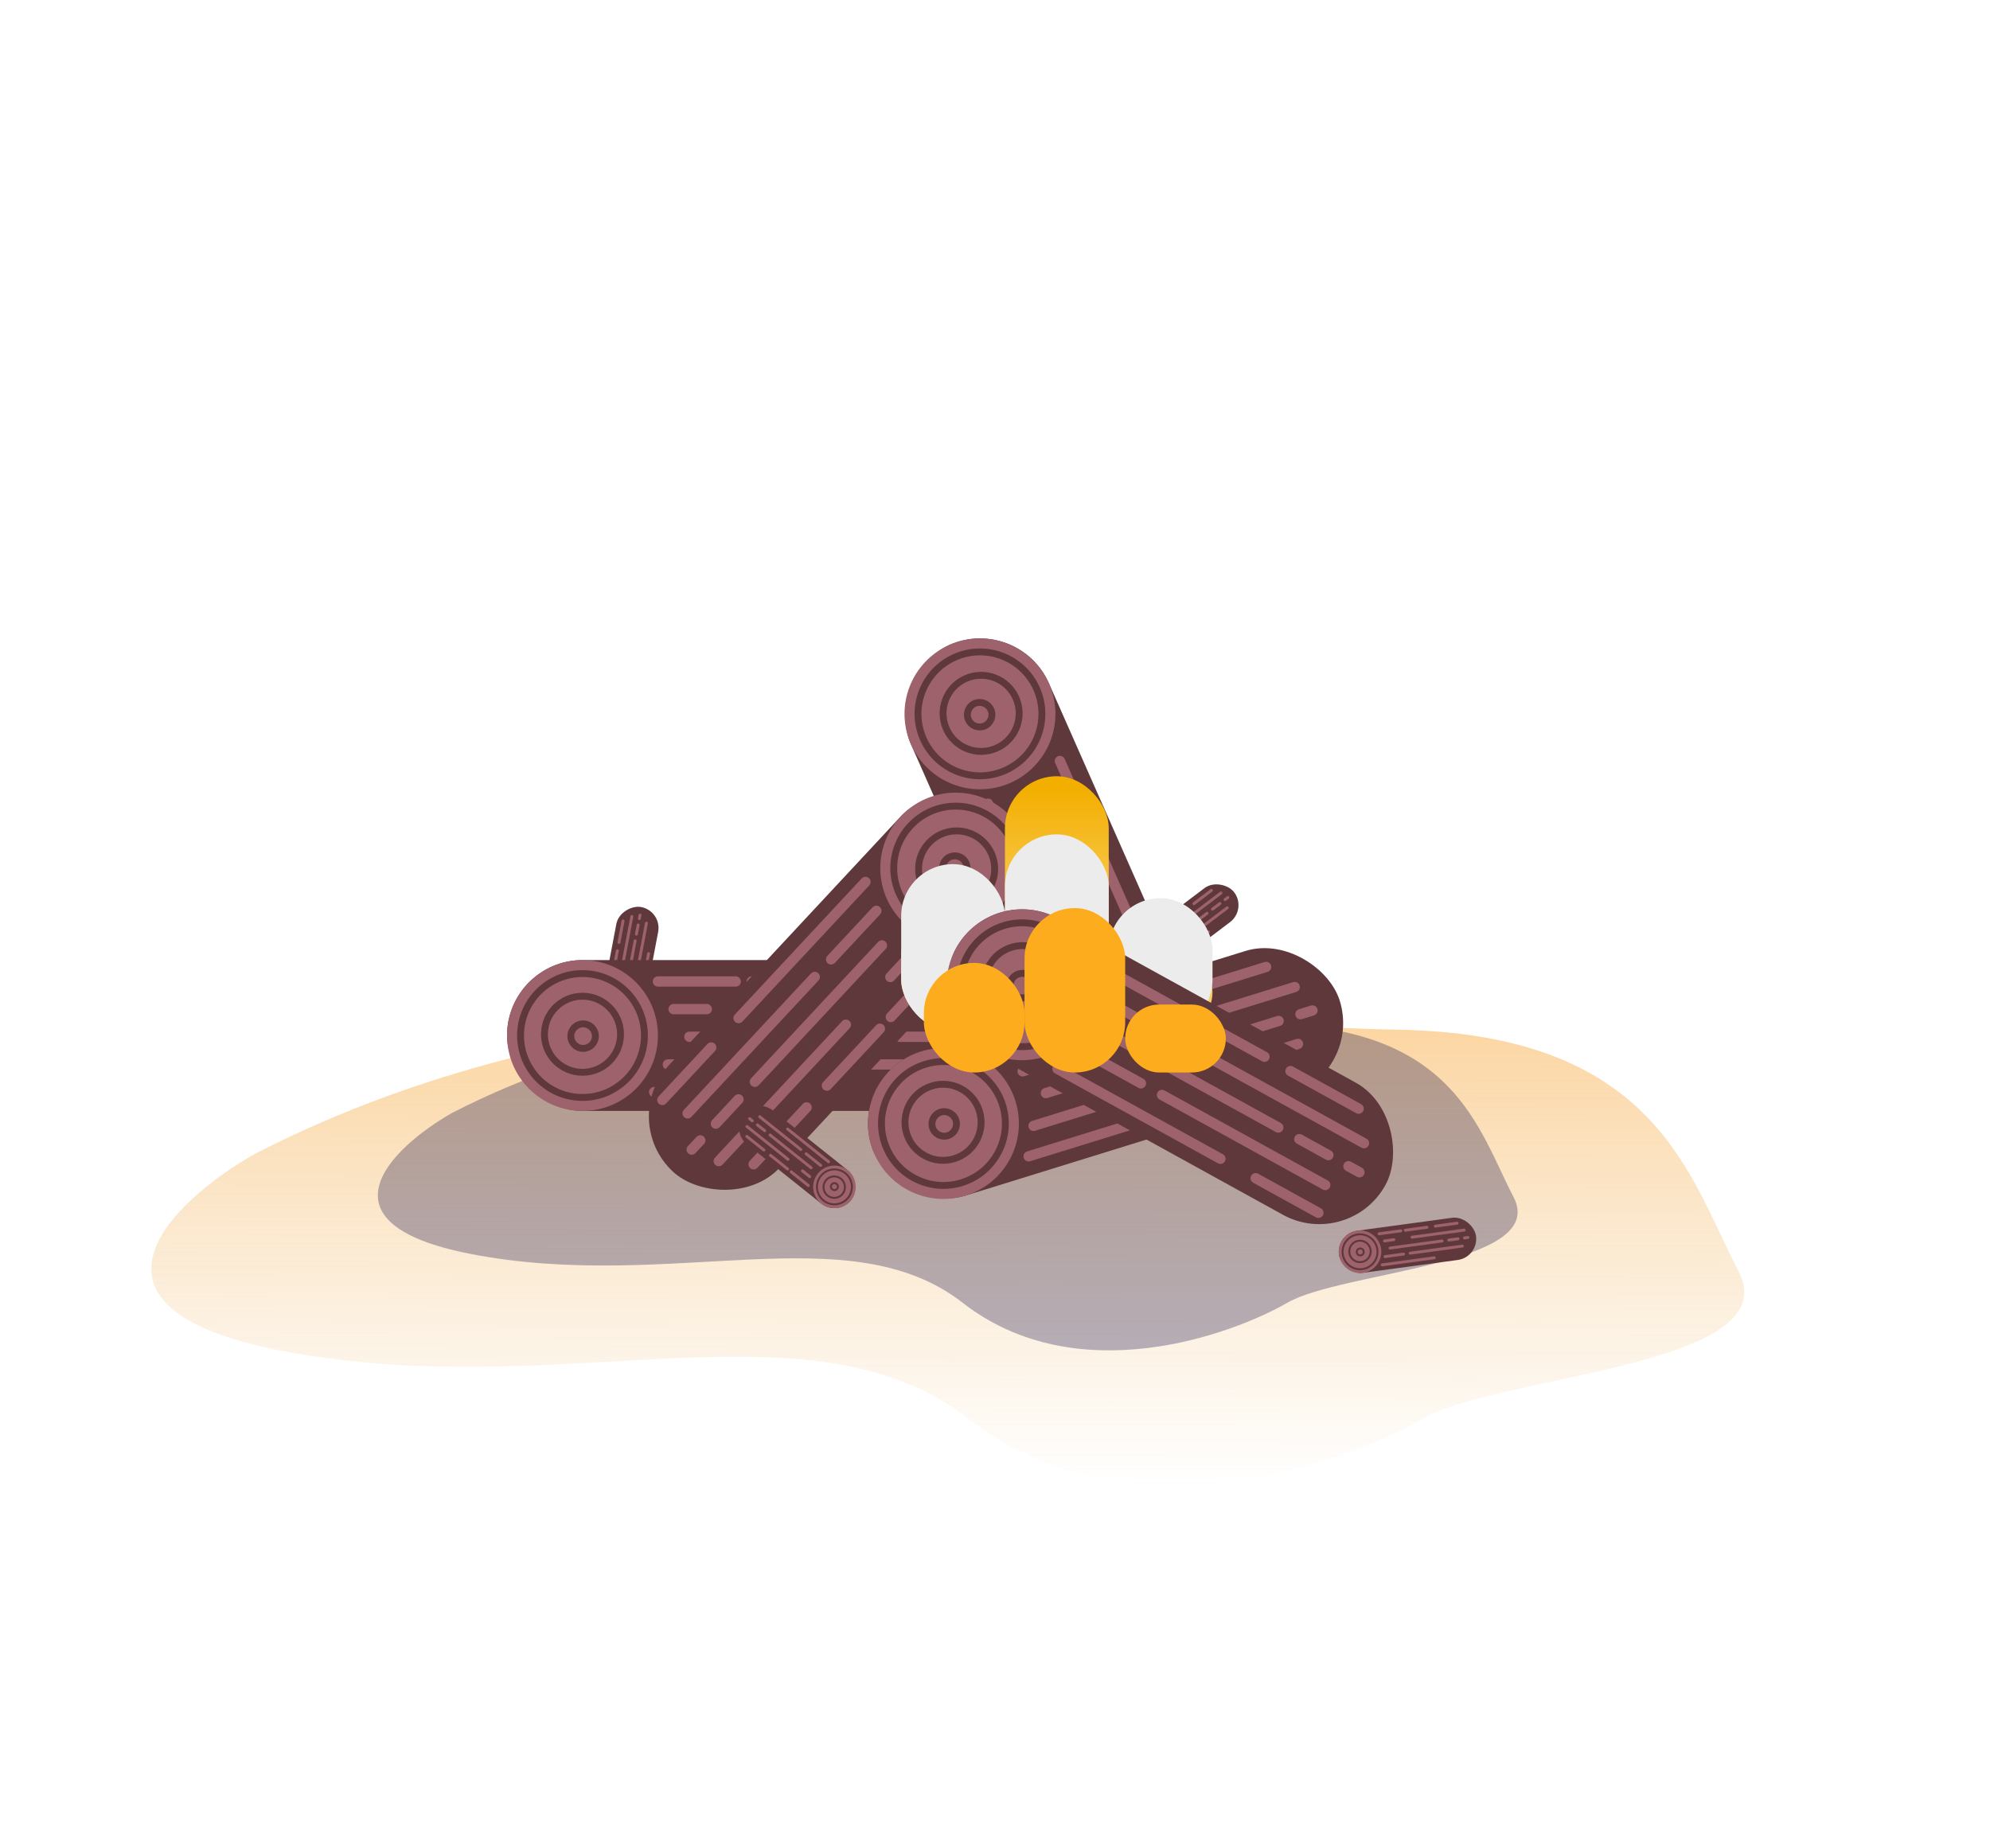 <svg width="421" height="391" viewBox="0 0 421 391" fill="none" xmlns="http://www.w3.org/2000/svg">
<rect x="235.055" y="202.875" width="29.259" height="9.003" rx="4.501" transform="rotate(-37.122 235.055 202.875)" fill="#5F383C"/>
<circle cx="241.361" cy="203.747" r="4.501" transform="rotate(-37.122 241.361 203.747)" fill="#9D626C"/>
<circle cx="241.361" cy="203.747" r="3.696" transform="rotate(-37.122 241.361 203.747)" stroke="#5F383C" stroke-width="0.41"/>
<circle cx="241.316" cy="203.687" r="2.271" transform="rotate(-37.122 241.316 203.687)" stroke="#5F383C" stroke-width="0.41"/>
<circle cx="241.414" cy="203.755" r="0.733" transform="rotate(-37.122 241.414 203.755)" stroke="#5F383C" stroke-width="0.41"/>
<path d="M243.003 198.458L246.704 195.657" stroke="#9D626C" stroke-width="0.615" stroke-linecap="round"/>
<path d="M247.466 195.08L251.167 192.279" stroke="#9D626C" stroke-width="0.615" stroke-linecap="round"/>
<path d="M252.582 191.208L256.282 188.407" stroke="#9D626C" stroke-width="0.615" stroke-linecap="round"/>
<path d="M249.426 195.667L258.297 188.953" stroke="#9D626C" stroke-width="0.615" stroke-linecap="round"/>
<path d="M244.745 199.21L246.323 198.015" stroke="#9D626C" stroke-width="0.615" stroke-linecap="round"/>
<path d="M250.765 198.794L259.636 192.079" stroke="#9D626C" stroke-width="0.615" stroke-linecap="round"/>
<path d="M246.465 202.048L249.622 199.659" stroke="#9D626C" stroke-width="0.615" stroke-linecap="round"/>
<path d="M246.491 199.958L255.362 193.244" stroke="#9D626C" stroke-width="0.615" stroke-linecap="round"/>
<path d="M256.505 192.379L258.083 191.184" stroke="#9D626C" stroke-width="0.615" stroke-linecap="round"/>
<path d="M259.172 190.361L259.77 189.907" stroke="#9D626C" stroke-width="0.615" stroke-linecap="round"/>
<path d="M246.808 203.858L255.662 197.157" stroke="#9D626C" stroke-width="0.615" stroke-linecap="round"/>
<rect x="215.467" y="130" width="103.738" height="31.919" rx="15.96" transform="rotate(66.161 215.467 130)" fill="#5F383C"/>
<circle cx="207.32" cy="151.048" r="15.96" transform="rotate(66.161 207.32 151.048)" fill="#9D626C"/>
<circle cx="207.319" cy="151.048" r="13.105" transform="rotate(66.161 207.319 151.048)" stroke="#5F383C" stroke-width="1.454"/>
<circle cx="207.563" cy="150.941" r="8.051" transform="rotate(66.161 207.563 150.941)" stroke="#5F383C" stroke-width="1.454"/>
<circle cx="207.252" cy="151.224" r="2.598" transform="rotate(66.161 207.252 151.224)" stroke="#5F383C" stroke-width="1.454"/>
<path d="M224.232 161.024L230.883 176.075" stroke="#9D626C" stroke-width="2.181" stroke-linecap="round"/>
<path d="M232.252 179.174L238.903 194.226" stroke="#9D626C" stroke-width="2.181" stroke-linecap="round"/>
<path d="M241.446 199.981L248.097 215.033" stroke="#9D626C" stroke-width="2.181" stroke-linecap="round"/>
<path d="M228.631 185.458L244.573 221.538" stroke="#9D626C" stroke-width="2.181" stroke-linecap="round"/>
<path d="M220.219 166.422L223.056 172.841" stroke="#9D626C" stroke-width="2.181" stroke-linecap="round"/>
<path d="M216.752 187.532L232.695 223.612" stroke="#9D626C" stroke-width="2.181" stroke-linecap="round"/>
<path d="M209.025 170.045L214.698 182.884" stroke="#9D626C" stroke-width="2.181" stroke-linecap="round"/>
<path d="M216.214 171.837L232.157 207.917" stroke="#9D626C" stroke-width="2.181" stroke-linecap="round"/>
<path d="M234.211 212.565L237.047 218.984" stroke="#9D626C" stroke-width="2.181" stroke-linecap="round"/>
<path d="M239.003 223.411L240.079 225.846" stroke="#9D626C" stroke-width="2.181" stroke-linecap="round"/>
<path d="M202.499 169.754L218.41 205.763" stroke="#9D626C" stroke-width="2.181" stroke-linecap="round"/>
<path d="M221.85 213.549L227.978 227.417" stroke="#9D626C" stroke-width="2.181" stroke-linecap="round"/>
<g style="mix-blend-mode:exclusion" filter="url(#filter0_f_1_336)">
<path d="M59.766 285.852C12.428 276.787 36.171 254.256 53.96 244.123C141.888 199.079 240.324 217.041 295.349 217.87C350.373 218.699 357.286 248.821 367.793 268.994C378.3 289.168 317.193 290.826 300.879 300.222C284.565 309.617 238.665 326.475 204.932 300.222C171.198 273.969 118.938 297.182 59.766 285.852Z" fill="url(#paint0_linear_1_336)" fill-opacity="0.44"/>
</g>
<g style="mix-blend-mode:soft-light" filter="url(#filter1_f_1_336)">
<path d="M99.801 265.371C65.93 258.878 82.918 242.737 95.647 235.479C158.562 203.21 228.995 216.078 268.367 216.672C307.738 217.266 312.685 238.844 320.203 253.295C327.721 267.747 283.997 268.935 272.324 275.665C260.651 282.396 227.808 294.472 203.671 275.665C179.534 256.859 142.141 273.488 99.801 265.371Z" fill="#0A0040" fill-opacity="0.29"/>
</g>
<rect x="125.767" y="219.83" width="29.259" height="9.003" rx="4.501" transform="rotate(-79.233 125.767 219.83)" fill="#5F383C"/>
<circle cx="131.03" cy="216.249" r="4.501" transform="rotate(-79.233 131.03 216.249)" fill="#9D626C"/>
<circle cx="131.03" cy="216.249" r="3.696" transform="rotate(-79.233 131.03 216.249)" stroke="#5F383C" stroke-width="0.41"/>
<circle cx="130.956" cy="216.235" r="2.271" transform="rotate(-79.233 130.956 216.235)" stroke="#5F383C" stroke-width="0.41"/>
<circle cx="131.074" cy="216.219" r="0.733" transform="rotate(-79.233 131.074 216.219)" stroke="#5F383C" stroke-width="0.41"/>
<path d="M128.702 211.224L129.569 206.665" stroke="#9D626C" stroke-width="0.615" stroke-linecap="round"/>
<path d="M129.747 205.726L130.614 201.166" stroke="#9D626C" stroke-width="0.615" stroke-linecap="round"/>
<path d="M130.946 199.423L131.813 194.863" stroke="#9D626C" stroke-width="0.615" stroke-linecap="round"/>
<path d="M131.594 204.847L133.673 193.917" stroke="#9D626C" stroke-width="0.615" stroke-linecap="round"/>
<path d="M130.498 210.614L130.867 208.669" stroke="#9D626C" stroke-width="0.615" stroke-linecap="round"/>
<path d="M134.684 206.268L136.762 195.338" stroke="#9D626C" stroke-width="0.615" stroke-linecap="round"/>
<path d="M133.677 211.565L134.416 207.676" stroke="#9D626C" stroke-width="0.615" stroke-linecap="round"/>
<path d="M132.295 209.998L134.373 199.068" stroke="#9D626C" stroke-width="0.615" stroke-linecap="round"/>
<path d="M134.641 197.66L135.011 195.716" stroke="#9D626C" stroke-width="0.615" stroke-linecap="round"/>
<path d="M135.266 194.375L135.406 193.637" stroke="#9D626C" stroke-width="0.615" stroke-linecap="round"/>
<path d="M135.145 212.678L137.22 201.77" stroke="#9D626C" stroke-width="0.615" stroke-linecap="round"/>
<rect x="107.27" y="203.149" width="103.738" height="31.919" rx="15.96" fill="#5F383C"/>
<circle cx="123.23" cy="219.108" r="15.96" fill="#9D626C"/>
<circle cx="123.23" cy="219.108" r="13.105" stroke="#5F383C" stroke-width="1.454"/>
<circle cx="123.23" cy="218.842" r="8.051" stroke="#5F383C" stroke-width="1.454"/>
<circle cx="123.363" cy="219.241" r="2.598" stroke="#5F383C" stroke-width="1.454"/>
<path d="M139.19 207.671H155.645" stroke="#9D626C" stroke-width="2.181" stroke-linecap="round"/>
<path d="M159.033 207.671H175.489" stroke="#9D626C" stroke-width="2.181" stroke-linecap="round"/>
<path d="M181.781 207.671H198.237" stroke="#9D626C" stroke-width="2.181" stroke-linecap="round"/>
<path d="M163.318 213.523H202.763" stroke="#9D626C" stroke-width="2.181" stroke-linecap="round"/>
<path d="M142.506 213.522H149.524" stroke="#9D626C" stroke-width="2.181" stroke-linecap="round"/>
<path d="M160.413 225.226H199.859" stroke="#9D626C" stroke-width="2.181" stroke-linecap="round"/>
<path d="M141.296 225.226H155.332" stroke="#9D626C" stroke-width="2.181" stroke-linecap="round"/>
<path d="M145.84 219.374H185.285" stroke="#9D626C" stroke-width="2.181" stroke-linecap="round"/>
<path d="M190.367 219.374H197.385" stroke="#9D626C" stroke-width="2.181" stroke-linecap="round"/>
<path d="M202.225 219.374L204.887 219.374" stroke="#9D626C" stroke-width="2.181" stroke-linecap="round"/>
<path d="M138.392 231.078H177.759" stroke="#9D626C" stroke-width="2.181" stroke-linecap="round"/>
<path d="M186.271 231.078L201.433 231.078" stroke="#9D626C" stroke-width="2.181" stroke-linecap="round"/>
<rect x="179.621" y="227.205" width="103.738" height="31.919" rx="15.96" transform="rotate(-17.217 179.621 227.205)" fill="#5F383C"/>
<circle cx="199.59" cy="237.726" r="15.96" transform="rotate(-17.217 199.59 237.726)" fill="#9D626C"/>
<circle cx="199.59" cy="237.726" r="13.105" transform="rotate(-17.217 199.59 237.726)" stroke="#5F383C" stroke-width="1.454"/>
<circle cx="199.511" cy="237.472" r="8.051" transform="rotate(-17.217 199.511 237.472)" stroke="#5F383C" stroke-width="1.454"/>
<circle cx="199.756" cy="237.813" r="2.598" transform="rotate(-17.217 199.756 237.813)" stroke="#5F383C" stroke-width="1.454"/>
<path d="M211.449 222.076L227.167 217.205" stroke="#9D626C" stroke-width="2.181" stroke-linecap="round"/>
<path d="M230.403 216.203L246.122 211.332" stroke="#9D626C" stroke-width="2.181" stroke-linecap="round"/>
<path d="M252.132 209.47L267.85 204.599" stroke="#9D626C" stroke-width="2.181" stroke-linecap="round"/>
<path d="M236.228 220.524L273.905 208.849" stroke="#9D626C" stroke-width="2.181" stroke-linecap="round"/>
<path d="M216.348 226.685L223.052 224.607" stroke="#9D626C" stroke-width="2.181" stroke-linecap="round"/>
<path d="M236.918 232.563L274.596 220.887" stroke="#9D626C" stroke-width="2.181" stroke-linecap="round"/>
<path d="M218.657 238.222L232.064 234.068" stroke="#9D626C" stroke-width="2.181" stroke-linecap="round"/>
<path d="M221.265 231.287L258.943 219.612" stroke="#9D626C" stroke-width="2.181" stroke-linecap="round"/>
<path d="M263.797 218.107L270.501 216.03" stroke="#9D626C" stroke-width="2.181" stroke-linecap="round"/>
<path d="M275.124 214.597L277.666 213.81" stroke="#9D626C" stroke-width="2.181" stroke-linecap="round"/>
<path d="M217.615 244.671L255.218 233.019" stroke="#9D626C" stroke-width="2.181" stroke-linecap="round"/>
<path d="M263.349 230.499L277.831 226.011" stroke="#9D626C" stroke-width="2.181" stroke-linecap="round"/>
<rect x="224.743" y="182.878" width="103.738" height="31.919" rx="15.96" transform="rotate(132.97 224.743 182.878)" fill="#5F383C"/>
<circle cx="202.187" cy="183.678" r="15.96" transform="rotate(132.97 202.187 183.678)" fill="#9D626C"/>
<circle cx="202.187" cy="183.678" r="13.105" transform="rotate(132.97 202.187 183.678)" stroke="#5F383C" stroke-width="1.454"/>
<circle cx="202.382" cy="183.859" r="8.051" transform="rotate(132.97 202.382 183.859)" stroke="#5F383C" stroke-width="1.454"/>
<circle cx="201.999" cy="183.685" r="2.598" transform="rotate(132.97 201.999 183.685)" stroke="#5F383C" stroke-width="1.454"/>
<path d="M199.678 203.152L188.461 215.193" stroke="#9D626C" stroke-width="2.181" stroke-linecap="round"/>
<path d="M186.152 217.672L174.936 229.713" stroke="#9D626C" stroke-width="2.181" stroke-linecap="round"/>
<path d="M170.647 234.317L159.431 246.357" stroke="#9D626C" stroke-width="2.181" stroke-linecap="round"/>
<path d="M178.95 216.818L152.064 245.68" stroke="#9D626C" stroke-width="2.181" stroke-linecap="round"/>
<path d="M193.136 201.59L188.352 206.725" stroke="#9D626C" stroke-width="2.181" stroke-linecap="round"/>
<path d="M172.366 206.715L145.479 235.578" stroke="#9D626C" stroke-width="2.181" stroke-linecap="round"/>
<path d="M185.397 192.727L175.83 202.997" stroke="#9D626C" stroke-width="2.181" stroke-linecap="round"/>
<path d="M186.581 200.04L159.695 228.903" stroke="#9D626C" stroke-width="2.181" stroke-linecap="round"/>
<path d="M156.231 232.621L151.448 237.756" stroke="#9D626C" stroke-width="2.181" stroke-linecap="round"/>
<path d="M148.149 241.298L146.334 243.246" stroke="#9D626C" stroke-width="2.181" stroke-linecap="round"/>
<path d="M183.094 186.613L156.261 215.419" stroke="#9D626C" stroke-width="2.181" stroke-linecap="round"/>
<path d="M150.459 221.647L140.124 232.741" stroke="#9D626C" stroke-width="2.181" stroke-linecap="round"/>
<g filter="url(#filter2_f_1_336)">
<rect x="190.652" y="191.421" width="21.954" height="26.816" rx="10.977" fill="url(#paint1_linear_1_336)"/>
<rect x="212.606" y="164.248" width="21.954" height="53.989" rx="10.977" fill="url(#paint2_linear_1_336)"/>
<rect x="234.561" y="201.611" width="21.954" height="16.626" rx="8.313" fill="url(#paint3_linear_1_336)"/>
</g>
<rect x="190.652" y="182.845" width="21.954" height="35.392" rx="10.977" fill="#ECECEC"/>
<rect x="212.606" y="176.546" width="21.954" height="41.691" rx="10.977" fill="#ECECEC"/>
<rect x="234.561" y="190.043" width="21.954" height="28.194" rx="10.977" fill="#ECECEC"/>
<rect x="209.961" y="186.684" width="103.738" height="31.919" rx="15.96" transform="rotate(28.884 209.961 186.684)" fill="#5F383C"/>
<circle cx="216.226" cy="208.368" r="15.96" transform="rotate(28.884 216.226 208.368)" fill="#9D626C"/>
<circle cx="216.226" cy="208.368" r="13.105" transform="rotate(28.884 216.226 208.368)" stroke="#5F383C" stroke-width="1.454"/>
<circle cx="216.354" cy="208.135" r="8.051" transform="rotate(28.884 216.354 208.135)" stroke="#5F383C" stroke-width="1.454"/>
<circle cx="216.278" cy="208.549" r="2.598" transform="rotate(28.884 216.278 208.549)" stroke="#5F383C" stroke-width="1.454"/>
<path d="M235.725 206.062L250.134 214.011" stroke="#9D626C" stroke-width="2.181" stroke-linecap="round"/>
<path d="M253.1 215.648L267.509 223.596" stroke="#9D626C" stroke-width="2.181" stroke-linecap="round"/>
<path d="M273.018 226.636L287.427 234.584" stroke="#9D626C" stroke-width="2.181" stroke-linecap="round"/>
<path d="M254.024 222.841L288.562 241.895" stroke="#9D626C" stroke-width="2.181" stroke-linecap="round"/>
<path d="M235.802 212.788L241.946 216.178" stroke="#9D626C" stroke-width="2.181" stroke-linecap="round"/>
<path d="M245.828 231.686L280.366 250.74" stroke="#9D626C" stroke-width="2.181" stroke-linecap="round"/>
<path d="M229.089 222.451L241.378 229.231" stroke="#9D626C" stroke-width="2.181" stroke-linecap="round"/>
<path d="M235.894 219.522L270.432 238.576" stroke="#9D626C" stroke-width="2.181" stroke-linecap="round"/>
<path d="M274.882 241.031L281.027 244.421" stroke="#9D626C" stroke-width="2.181" stroke-linecap="round"/>
<path d="M285.265 246.759L287.596 248.045" stroke="#9D626C" stroke-width="2.181" stroke-linecap="round"/>
<path d="M223.719 226.173L258.189 245.189" stroke="#9D626C" stroke-width="2.181" stroke-linecap="round"/>
<path d="M265.642 249.3L278.918 256.624" stroke="#9D626C" stroke-width="2.181" stroke-linecap="round"/>
<g filter="url(#filter3_f_1_336)">
<rect x="195.451" y="203.74" width="21.295" height="23.195" rx="10.648" fill="#FDAC1E"/>
<rect x="216.746" y="192.143" width="21.295" height="34.792" rx="10.648" fill="#FDAC1E"/>
<rect x="238.041" y="212.554" width="21.295" height="14.381" rx="7.19" fill="#FDAC1E"/>
</g>
<rect x="177.239" y="257.46" width="29.259" height="9.003" rx="4.501" transform="rotate(-141.381 177.239 257.46)" fill="#5F383C"/>
<circle cx="176.532" cy="251.133" r="4.501" transform="rotate(-141.381 176.532 251.133)" fill="#9D626C"/>
<circle cx="176.532" cy="251.133" r="3.696" transform="rotate(-141.381 176.532 251.133)" stroke="#5F383C" stroke-width="0.41"/>
<circle cx="176.485" cy="251.192" r="2.271" transform="rotate(-141.381 176.485 251.192)" stroke="#5F383C" stroke-width="0.41"/>
<circle cx="176.526" cy="251.08" r="0.733" transform="rotate(-141.381 176.526 251.08)" stroke="#5F383C" stroke-width="0.41"/>
<path d="M171.001 250.844L167.375 247.947" stroke="#9D626C" stroke-width="0.615" stroke-linecap="round"/>
<path d="M166.628 247.351L163.002 244.454" stroke="#9D626C" stroke-width="0.615" stroke-linecap="round"/>
<path d="M161.615 243.346L157.989 240.449" stroke="#9D626C" stroke-width="0.615" stroke-linecap="round"/>
<path d="M166.714 245.307L158.022 238.363" stroke="#9D626C" stroke-width="0.615" stroke-linecap="round"/>
<path d="M171.301 248.971L169.754 247.735" stroke="#9D626C" stroke-width="0.615" stroke-linecap="round"/>
<path d="M169.415 243.239L160.722 236.295" stroke="#9D626C" stroke-width="0.615" stroke-linecap="round"/>
<path d="M173.628 246.604L170.535 244.134" stroke="#9D626C" stroke-width="0.615" stroke-linecap="round"/>
<path d="M171.596 247.094L162.904 240.15" stroke="#9D626C" stroke-width="0.615" stroke-linecap="round"/>
<path d="M161.784 239.256L160.237 238.02" stroke="#9D626C" stroke-width="0.615" stroke-linecap="round"/>
<path d="M159.171 237.168L158.584 236.699" stroke="#9D626C" stroke-width="0.615" stroke-linecap="round"/>
<path d="M175.298 245.826L166.622 238.896" stroke="#9D626C" stroke-width="0.615" stroke-linecap="round"/>
<rect x="282.661" y="261.013" width="29.259" height="9.003" rx="4.501" transform="rotate(-7.741 282.661 261.013)" fill="#5F383C"/>
<circle cx="287.728" cy="264.867" r="4.501" transform="rotate(-7.741 287.728 264.867)" fill="#9D626C"/>
<circle cx="287.728" cy="264.867" r="3.696" transform="rotate(-7.741 287.728 264.867)" stroke="#5F383C" stroke-width="0.41"/>
<circle cx="287.718" cy="264.793" r="2.271" transform="rotate(-7.741 287.718 264.793)" stroke="#5F383C" stroke-width="0.41"/>
<circle cx="287.77" cy="264.899" r="0.733" transform="rotate(-7.741 287.77 264.899)" stroke="#5F383C" stroke-width="0.41"/>
<path d="M291.754 261.064L296.353 260.439" stroke="#9D626C" stroke-width="0.615" stroke-linecap="round"/>
<path d="M297.3 260.31L301.899 259.685" stroke="#9D626C" stroke-width="0.615" stroke-linecap="round"/>
<path d="M303.657 259.446L308.256 258.821" stroke="#9D626C" stroke-width="0.615" stroke-linecap="round"/>
<path d="M298.72 261.783L309.744 260.284" stroke="#9D626C" stroke-width="0.615" stroke-linecap="round"/>
<path d="M292.903 262.574L294.864 262.307" stroke="#9D626C" stroke-width="0.615" stroke-linecap="round"/>
<path d="M298.353 265.164L309.377 263.666" stroke="#9D626C" stroke-width="0.615" stroke-linecap="round"/>
<path d="M293.01 265.891L296.932 265.357" stroke="#9D626C" stroke-width="0.615" stroke-linecap="round"/>
<path d="M294.057 264.082L305.081 262.584" stroke="#9D626C" stroke-width="0.615" stroke-linecap="round"/>
<path d="M306.502 262.391L308.463 262.124" stroke="#9D626C" stroke-width="0.615" stroke-linecap="round"/>
<path d="M309.816 261.94L310.56 261.839" stroke="#9D626C" stroke-width="0.615" stroke-linecap="round"/>
<path d="M292.42 267.636L303.423 266.141" stroke="#9D626C" stroke-width="0.615" stroke-linecap="round"/>
<defs>
<filter id="filter0_f_1_336" x="0" y="181.645" width="401" height="164.624" filterUnits="userSpaceOnUse" color-interpolation-filters="sRGB">
<feFlood flood-opacity="0" result="BackgroundImageFix"/>
<feBlend mode="normal" in="SourceGraphic" in2="BackgroundImageFix" result="shape"/>
<feGaussianBlur stdDeviation="16" result="effect1_foregroundBlur_1_336"/>
</filter>
<filter id="filter1_f_1_336" x="69.934" y="203.645" width="261.132" height="92.084" filterUnits="userSpaceOnUse" color-interpolation-filters="sRGB">
<feFlood flood-opacity="0" result="BackgroundImageFix"/>
<feBlend mode="normal" in="SourceGraphic" in2="BackgroundImageFix" result="shape"/>
<feGaussianBlur stdDeviation="5" result="effect1_foregroundBlur_1_336"/>
</filter>
<filter id="filter2_f_1_336" x="26.712" y="0.309" width="393.742" height="381.868" filterUnits="userSpaceOnUse" color-interpolation-filters="sRGB">
<feFlood flood-opacity="0" result="BackgroundImageFix"/>
<feBlend mode="normal" in="SourceGraphic" in2="BackgroundImageFix" result="shape"/>
<feGaussianBlur stdDeviation="81.97" result="effect1_foregroundBlur_1_336"/>
</filter>
<filter id="filter3_f_1_336" x="31.511" y="28.203" width="391.764" height="362.671" filterUnits="userSpaceOnUse" color-interpolation-filters="sRGB">
<feFlood flood-opacity="0" result="BackgroundImageFix"/>
<feBlend mode="normal" in="SourceGraphic" in2="BackgroundImageFix" result="shape"/>
<feGaussianBlur stdDeviation="81.97" result="effect1_foregroundBlur_1_336"/>
</filter>
<linearGradient id="paint0_linear_1_336" x1="200.683" y1="207.974" x2="200.495" y2="314.27" gradientUnits="userSpaceOnUse">
<stop stop-color="#F99917"/>
<stop offset="1" stop-color="#E59C35" stop-opacity="0"/>
</linearGradient>
<linearGradient id="paint1_linear_1_336" x1="201.629" y1="192.784" x2="201.629" y2="218.237" gradientUnits="userSpaceOnUse">
<stop stop-color="#F3AF00"/>
<stop offset="1" stop-color="#FFEAB4"/>
</linearGradient>
<linearGradient id="paint2_linear_1_336" x1="223.583" y1="166.992" x2="223.583" y2="218.237" gradientUnits="userSpaceOnUse">
<stop stop-color="#F3AF00"/>
<stop offset="1" stop-color="#FFEAB4"/>
</linearGradient>
<linearGradient id="paint3_linear_1_336" x1="245.538" y1="202.456" x2="245.538" y2="218.237" gradientUnits="userSpaceOnUse">
<stop stop-color="#F3AF00"/>
<stop offset="1" stop-color="#FFEAB4"/>
</linearGradient>
</defs>
</svg>
